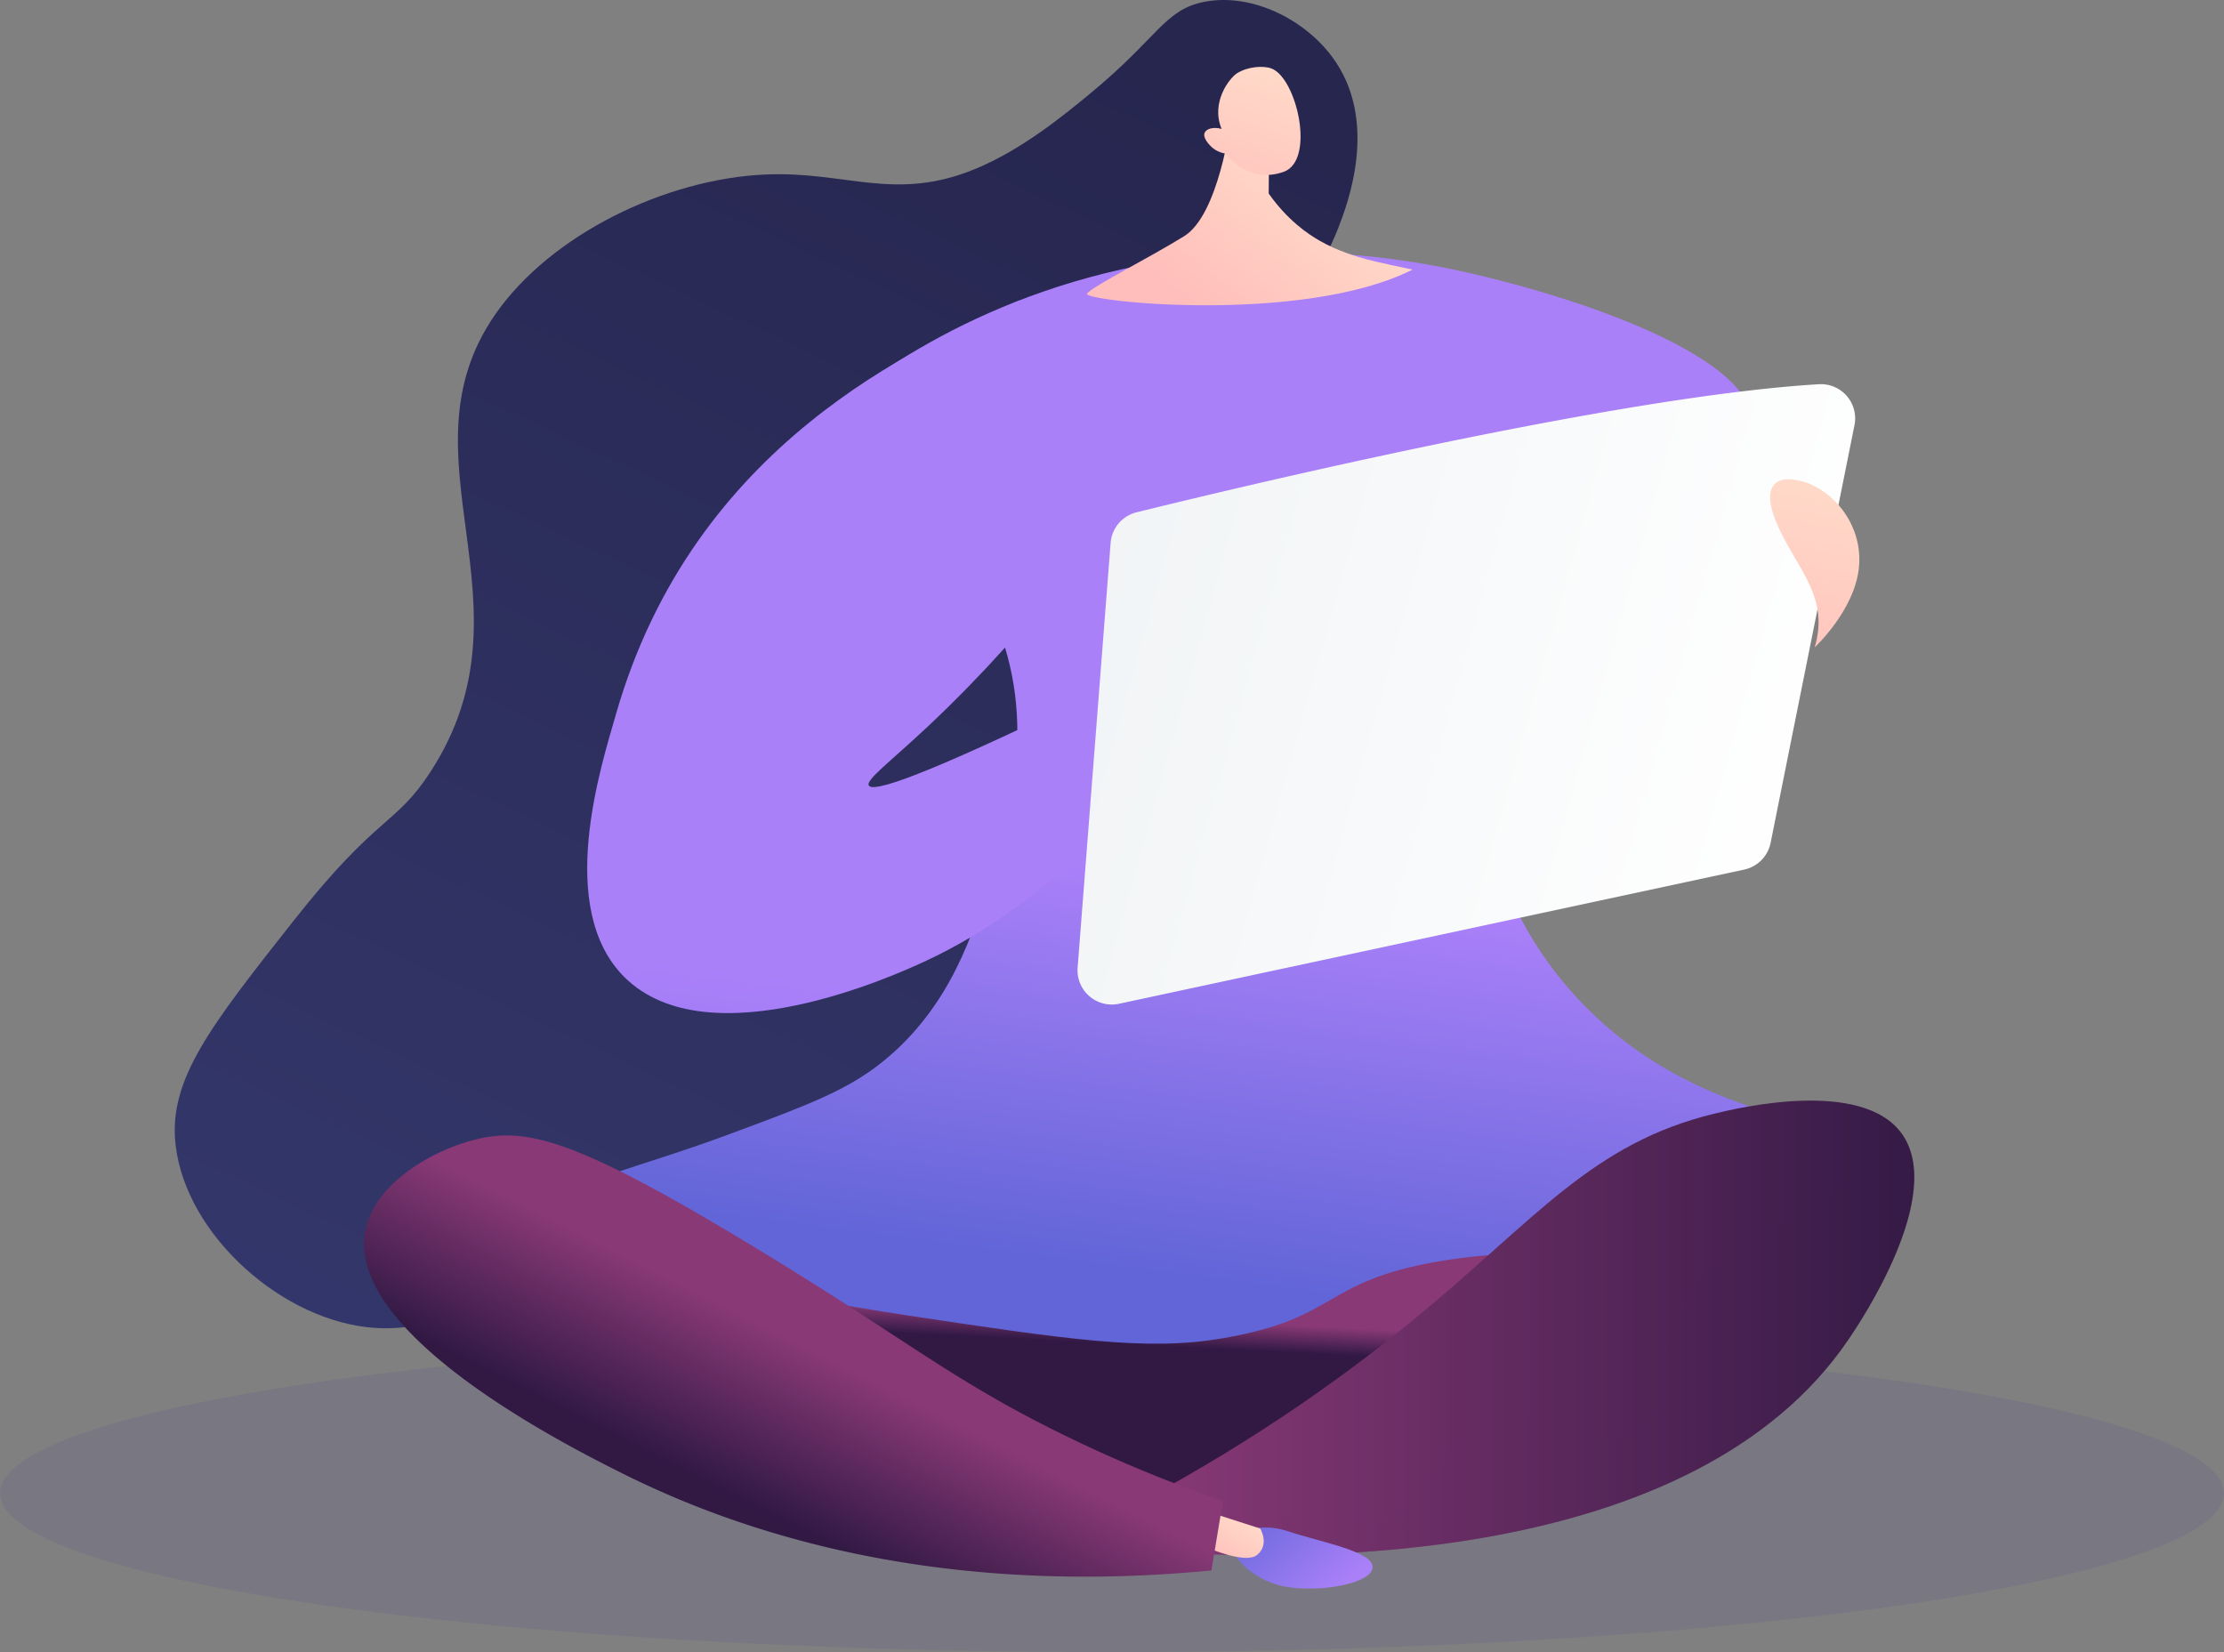 <svg width="140" height="104" viewBox="0 0 140 104" xmlns="http://www.w3.org/2000/svg">
    <rect x="0" y="0" width="140" height="104" fill="#808080" stroke="none"/>
    <defs>
        <linearGradient x1="-11.08%" y1="210.892%" x2="66.954%" y2="0%" id="2m70e0n1ta">
            <stop stop-color="#444B8C" offset="0%"/>
            <stop stop-color="#26264F" offset="100%"/>
        </linearGradient>
        <linearGradient x1="50.548%" y1="43.717%" x2="49.516%" y2="50.243%" id="63kmmaurtb">
            <stop stop-color="#893976" offset="0%"/>
            <stop stop-color="#311944" offset="100%"/>
        </linearGradient>
        <linearGradient x1="52.568%" y1="57.999%" x2="47.19%" y2="93.514%" id="fn5kkcuy2c">
            <stop stop-color="#AA80F9" offset="0%"/>
            <stop stop-color="#6165D7" offset="99.64%"/>
        </linearGradient>
        <linearGradient x1="47.943%" y1="90.009%" x2="39.448%" y2="174.451%" id="a4y4c2sm9d">
            <stop stop-color="#AA80F9" offset="0%"/>
            <stop stop-color="#6165D7" offset="99.64%"/>
        </linearGradient>
        <linearGradient x1="-42.705%" y1="18.178%" x2="100%" y2="50%" id="ciumpx78te">
            <stop stop-color="#EBEFF2" offset="0%"/>
            <stop stop-color="#FFF" offset="100%"/>
        </linearGradient>
        <linearGradient x1="24.931%" y1="78.534%" x2="88.953%" y2="27.052%" id="irsg4ygnaf">
            <stop stop-color="#FFBEBB" offset="0%"/>
            <stop stop-color="#FFDFCB" offset="100%"/>
        </linearGradient>
        <linearGradient x1="30.074%" y1="138.366%" x2="80.961%" y2="-21.067%" id="zkm3qgvocg">
            <stop stop-color="#FFBEBB" offset="0%"/>
            <stop stop-color="#FFDFCB" offset="100%"/>
        </linearGradient>
        <linearGradient x1="42.941%" y1="138.366%" x2="60.968%" y2="-21.067%" id="iteqzhzoah">
            <stop stop-color="#FFBEBB" offset="0%"/>
            <stop stop-color="#FFDFCB" offset="100%"/>
        </linearGradient>
        <linearGradient x1="-.001%" y1="50.002%" x2="99.999%" y2="50.002%" id="a37u6a601i">
            <stop stop-color="#893976" offset="0%"/>
            <stop stop-color="#311944" offset="100%"/>
        </linearGradient>
        <linearGradient x1="-1.69%" y1="50.002%" x2="99.999%" y2="50.002%" id="2icy1oc8rj">
            <stop stop-color="#893976" offset="0%"/>
            <stop stop-color="#311944" offset="100%"/>
        </linearGradient>
        <linearGradient x1="90.671%" y1="71.697%" x2="-14.633%" y2="15.094%" id="0azmq9ylhk">
            <stop stop-color="#AA80F9" offset="0%"/>
            <stop stop-color="#6165D7" offset="99.64%"/>
        </linearGradient>
        <linearGradient x1="24.931%" y1="98.296%" x2="88.953%" y2="11.158%" id="mw67nks57l">
            <stop stop-color="#FFBEBB" offset="0%"/>
            <stop stop-color="#FFDFCB" offset="100%"/>
        </linearGradient>
        <linearGradient x1="53.8%" y1="47.8%" x2="33.945%" y2="69.012%" id="en9taavadm">
            <stop stop-color="#893976" offset="0%"/>
            <stop stop-color="#311944" offset="100%"/>
        </linearGradient>
    </defs>
    <g fill="none" fill-rule="evenodd">
        <ellipse fill="#3424A8" opacity=".076" cx="70" cy="94" rx="70" ry="10"/>
        <g fill-rule="nonzero">
            <path d="M65.51 23.275c1.995-1.844 5.814-3.972 7.73-8.917.577-1.488 2.62-6.762-.394-10.797-1.789-2.395-5.11-4.02-8.039-3.445-2.502.492-2.893 2.234-7.145 5.742-1.655 1.365-4.314 3.559-7.276 4.779-5.072 2.09-8.12.123-13.212.348-6.256.275-13.524 3.767-17.024 8.844-6.215 9.01 2.788 18.151-4.02 28.708-2.23 3.458-3.33 2.683-8.613 9.378C2.227 64.618-.418 67.97.054 72.077c.653 5.7 6.793 11.147 12.575 11.516 5.647.362 9.238-4.082 12.114-2.138 2.047 1.383.877 4.074 3.05 7.307 2.803 4.168 8.31 5 9.2 5.133C45.247 95.14 56.38 85.46 61.107 73.99c8.525-20.679-6.451-40.684 4.402-50.715z" fill="url(#2m70e0n1ta)" transform="translate(11)"/>
            <path fill="url(#63kmmaurtb)" d="m62.004 81.46 38.887-9.726 1.944 9.446-35.6 16.432-28.188-6.963-17.003-16.696z" transform="translate(11)"/>
            <path d="M99.385 26.822c.056-4.81-13.058-8.653-19.059-9.891-9.334-1.927-16.808-.717-18.623-.397-11.64 2.055-18.891 7.874-21.62 10.32 2.235 1.212 8.401 4.91 11.454 11.927 2.953 6.783.842 13.015-.257 16.636-.957 3.153-2.412 7.947-6.715 11.415-2.273 1.832-4.785 2.76-9.806 4.62-5.922 2.192-9.594 2.798-9.567 3.985.033 1.511 6.049 2.746 5.84 3.69-.017.07-.06.074-.067.126-.081.658 6.676 2.275 15.216 3.56 9.986 1.501 14.98 2.252 19.752 1.436 7.441-1.272 6.19-3.564 13.647-4.848 8.676-1.494 12.617 1.22 20.471-1.795 1.323-.508 6.616-2.55 6.464-4.669-.188-2.62-8.92-1.725-16.52-8.44-3.348-2.957-4.968-6.058-5.529-7.222-.724-1.506-3.765-9.284-.715-17.755.135-.377.307-.708.515-1.06 4.474-7.597 15.069-7.322 15.12-11.638z" fill="url(#fn5kkcuy2c)" transform="translate(11)"/>
            <path d="M61.018 45.552c1.592 3.38-5.723 11.253-13.852 14.99-1.656.763-13.551 6.231-18.852.973-4.38-4.345-1.47-13.307-.544-16.54 4.89-17.088 19.035-23.18 25.413-26.07 4.761 11.903 3.098 16.62 1.994 18.276-1.153 1.73-4.37 5.364-7.786 8.566-2.404 2.251-3.9 3.347-3.699 3.699.25.437 3.068-.388 14.01-5.715 1.27.205 2.772.667 3.316 1.821z" fill="url(#a4y4c2sm9d)" transform="translate(11)"/>
            <path d="m105.738 26.767-5.278 26.288a2.157 2.157 0 0 1-1.662 1.685l-39.36 8.447a2.157 2.157 0 0 1-2.602-2.276l2.077-26.736a2.155 2.155 0 0 1 1.634-1.926c6.243-1.54 30.275-7.312 42.95-8.062a2.154 2.154 0 0 1 2.241 2.58z" fill="url(#ciumpx78te)" transform="translate(11)"/>
            <path d="M66.48 7.568s-.741 5.935-2.932 7.295c-2.19 1.36-5.732 3.135-6.122 3.617-.39.481 13.571 1.983 20.49-1.509-2.28-.475-2.9-.65-2.9-.65-.619-.175-1.773-.5-2.931-1.16-.787-.448-2.057-1.325-3.221-2.979l.026-3.286-2.41-1.328z" fill="url(#irsg4ygnaf)" transform="translate(11)"/>
            <path d="M66.148 9.67s1.428 1.96 3.668 1.143c2.006-.731.809-5.912-.782-6.503-.53-.196-1.505-.11-2.156.297-.458.285-1.682 1.805-.98 3.508-.507-.147-.953-.013-1.064.238-.143.318.287.751.384.85.336.34.742.436.93.467z" fill="url(#zkm3qgvocg)" transform="translate(11)"/>
            <path d="M103.234 40.751s2.51-2.321 2.784-5.016c.273-2.696-1.622-4.854-3.457-5.403-1.836-.55-2.815.26-1.583 2.916 1.232 2.655 3.186 4.377 2.256 7.503z" fill="url(#iteqzhzoah)" transform="translate(11)"/>
            <path d="M48.865 25.255c7.729-4.144 13.437-8.364 17.312-11.554C73.801 7.425 77.297 2.689 85.015.819c1.38-.334 9.239-2.24 11.774 1.25 2.808 3.863-2.651 11.943-3.314 12.924-9.86 14.595-34.97 13.914-42.846 13.44l-1.764-3.178z" fill="url(#a37u6a601i)" transform="translate(22.916 69.282)"/>
            <path d="M96.789 2.07C96.048 1.05 94.847.5 93.492.227c.451 1.562.492 3.027-.071 4.308-1.54 3.5-6.104 2.421-9.308 6.529-3.147 4.034-.968 7.922-3.75 9.586-3.189 1.907-7.143-2.548-10.559-.417-2.323 1.45-1.6 4.198-4.307 5.696-1.87 1.035-3.704.546-5.834.278-2.443-.308-5.788-.373-9.989.505l.956 1.722c7.876.473 32.985 1.154 42.846-13.44.662-.98 6.121-9.061 3.313-12.924z" fill="url(#2icy1oc8rj)" opacity=".3" transform="translate(22.916 69.282)"/>
            <path d="M54.709 27.437s1.415-1.016 3.47-.323c2.056.691 5.318 1.25 5.313 2.256-.005 1.004-3.27 1.633-5.526 1.22-2.158-.396-3.855-2.272-3.257-3.153z" fill="url(#0azmq9ylhk)" transform="translate(22.916 69.282)"/>
            <path d="m52.633 25.722 3.782 1.216s.615 1.024-.214 1.673c-.83.649-3.71-.724-3.71-.724l.142-2.165z" fill="url(#mw67nks57l)" transform="translate(22.916 69.282)"/>
            <path d="M.063 8.286C-1.053 14.79 12.98 21.822 16.191 23.432c6.547 3.282 18.866 7.915 37.15 6.145l.728-4.376a86.724 86.724 0 0 1-10.148-4.215c-7.088-3.487-9.78-5.977-19.616-11.924-10.883-6.58-14.054-7.424-17.297-6.61C4.237 3.147.582 5.265.063 8.286z" fill="url(#en9taavadm)" transform="translate(22.916 69.282)"/>
        </g>
    </g>
</svg>
